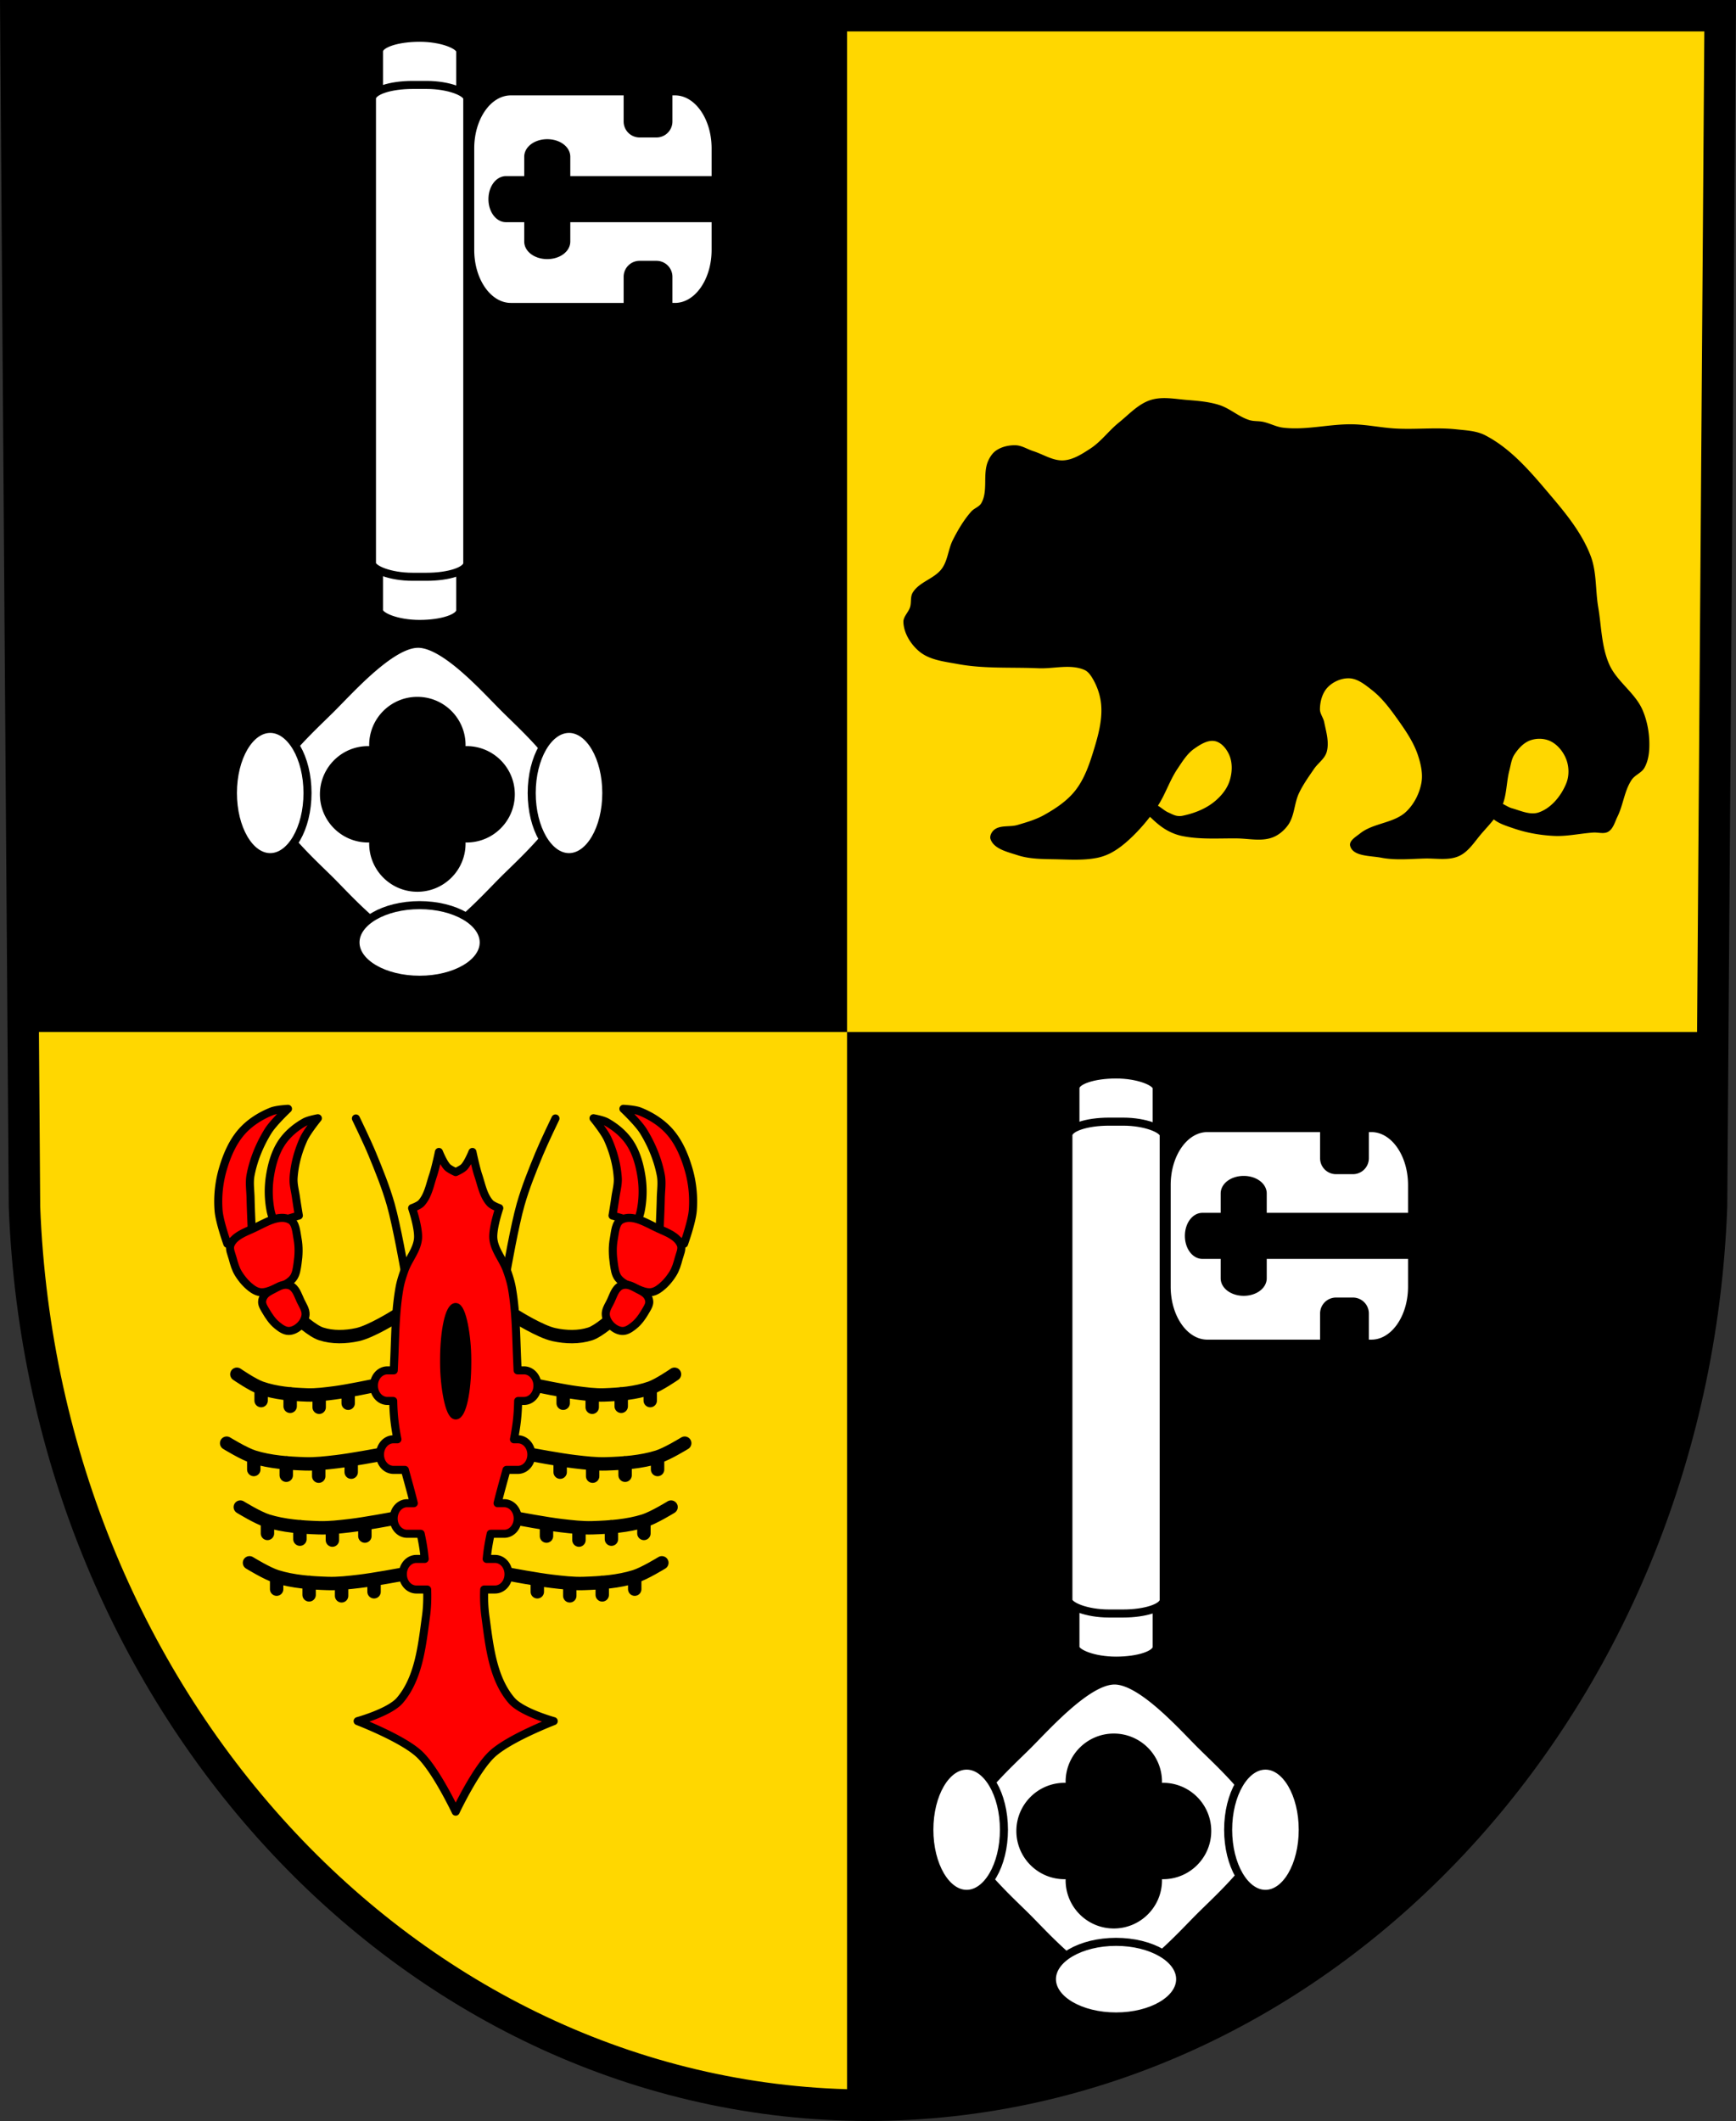 <svg xmlns="http://www.w3.org/2000/svg" width="647.693" height="791.22" viewBox="0 0 171.369 209.344"><rect x="0" y="0" width="171.369" height="209.344" fill="#333333" stroke="none"/><g transform="translate(10.45 -5.567)"><path style="fill:gold;fill-opacity:1;fill-rule:evenodd;stroke:none;stroke-width:3.104;stroke-opacity:1" d="m159.356 7.119-.853 117.58c-1.862 49.46-38.652 88.631-83.268 88.659-44.576-.06-81.38-39.246-83.268-88.659L-8.886 7.12h84.119Z"/><path style="fill:#000;fill-opacity:1;stroke:none;stroke-width:3;stroke-linecap:round;stroke-linejoin:round;stroke-miterlimit:4;stroke-dasharray:none;stroke-opacity:1" d="M5.91 5.867 8.656 384.37h306.871V5.867H5.91zM315.527 384.37v400.85c2.765.084 5.54.13 8.32.135 168.627-.105 307.674-148.155 314.712-335.088l.478-65.897h-323.51z" transform="matrix(.265 0 0 .265 -10.45 5.567)"/><path style="fill:#000;stroke:none;stroke-width:.265px;stroke-linecap:butt;stroke-linejoin:miter;stroke-opacity:1" d="M114.222 47.2c-.435-.09-.898-.037-1.324-.166-1.062-.322-1.921-1.15-2.978-1.49-1.01-.323-2.086-.413-3.144-.496-1.21-.095-2.485-.369-3.64 0-1.225.391-2.144 1.427-3.145 2.234-.987.797-1.748 1.874-2.813 2.565-.807.525-1.685 1.102-2.647 1.158-1.036.06-1.99-.594-2.979-.91-.581-.186-1.127-.559-1.737-.579-.655-.022-1.356.134-1.903.496-.377.25-.648.66-.827 1.076-.553 1.282.028 2.923-.662 4.137-.213.374-.707.505-.993.827-.74.836-1.315 1.817-1.82 2.813-.455.895-.49 1.997-1.076 2.813-.73 1.019-2.265 1.316-2.896 2.4-.239.411-.109.95-.248 1.406-.158.52-.683.947-.662 1.49.044 1.097.728 2.192 1.572 2.895 1.026.854 2.494.997 3.806 1.241 2.607.484 5.294.297 7.943.414 1.516.067 3.159-.441 4.55.165.322.14.56.446.745.745.504.816.835 1.774.91 2.73.118 1.505-.302 3.024-.745 4.468-.426 1.392-.918 2.828-1.82 3.971-.803 1.018-1.93 1.765-3.061 2.4-.822.461-1.743.727-2.648.992-.757.222-1.72-.022-2.316.497-.244.212-.44.606-.331.91.347.969 1.68 1.251 2.657 1.572 1.314.43 2.745.375 4.127.414 1.27.035 2.563.095 3.806-.166a5.156 5.156 0 0 0 1.49-.579c.732-.42 1.381-.982 1.985-1.572.896-.876 1.7-1.855 2.4-2.896.783-1.168 1.2-2.556 1.985-3.723.481-.715.949-1.491 1.655-1.986.6-.42 1.353-.904 2.068-.744.647.144 1.153.794 1.407 1.406.327.79.273 1.755 0 2.565-.277.82-.89 1.535-1.572 2.069-.875.685-1.973 1.098-3.062 1.323-.189.04-.39.037-.579 0-.291-.056-.555-.212-.827-.33-.588-.258-1.11-.958-1.738-.828-.287.06-.579.369-.579.662 0 .293.367.46.58.662.483.46.992.91 1.571 1.24.463.265.969.47 1.49.58 1.782.377 3.638.229 5.46.248 1.159.013 2.385.31 3.475-.083.628-.226 1.186-.696 1.572-1.24.64-.905.601-2.144 1.076-3.145.403-.85.958-1.622 1.489-2.399.389-.57 1.05-.992 1.241-1.655.276-.957-.048-2.002-.248-2.978-.088-.427-.416-.805-.414-1.241.004-.759.226-1.597.745-2.151.532-.569 1.373-.94 2.15-.91.839.032 1.574.642 2.235 1.158.985.77 1.755 1.795 2.482 2.813.81 1.136 1.631 2.315 2.068 3.64.287.87.498 1.83.331 2.73-.193 1.044-.722 2.08-1.49 2.814-1.212 1.159-3.235 1.108-4.55 2.15-.414.33-1.126.732-.986 1.242.289 1.05 1.986.952 3.055 1.158 1.408.272 2.868.121 4.302.083 1.133-.03 2.361.223 3.392-.248.958-.439 1.544-1.439 2.234-2.234.723-.834 1.531-1.643 1.986-2.648.5-1.104.438-2.385.744-3.557.14-.532.199-1.11.497-1.572.381-.591.91-1.17 1.572-1.407.623-.223 1.389-.205 1.986.083.721.349 1.292 1.069 1.572 1.82.269.724.285 1.599 0 2.317-.49 1.233-1.476 2.466-2.73 2.895-.846.29-1.788-.173-2.648-.413-.489-.137-.902-.538-1.407-.58-.367-.03-.899-.074-1.075.249-.197.36.144.85.413 1.158.552.632 1.441.885 2.234 1.158 1.274.44 2.626.677 3.971.745 1.3.065 2.591-.24 3.89-.33.495-.036 1.062.171 1.488-.084.5-.298.653-.967.91-1.489.576-1.166.679-2.562 1.407-3.64.317-.47.956-.67 1.241-1.159.357-.612.477-1.36.496-2.068.035-1.233-.176-2.506-.662-3.64-.737-1.725-2.563-2.83-3.309-4.55-.759-1.753-.757-3.744-1.076-5.627-.283-1.677-.139-3.458-.744-5.047-.822-2.159-2.313-4.029-3.806-5.791-1.943-2.293-3.946-4.749-6.619-6.123-.851-.437-1.861-.475-2.813-.579-2.002-.218-4.03.031-6.04-.083-1.383-.078-2.751-.377-4.136-.413-2.319-.06-4.647.604-6.95.33-.685-.08-1.31-.439-1.986-.579z"/><g transform="translate(250.394 100.625)"><path transform="matrix(.265 0 0 .265 -10.45 5.567)" d="M-529.756 246.193c-10.015.04-25.096 16.974-32.207 24.084-7.11 7.11-24.042 22.192-24.082 32.207-.04 10.016 16.769 24.963 23.822 32.016 7.054 7.053 22 23.863 32.016 23.822 10.015-.04 25.097-16.971 32.207-24.082 7.11-7.11 24.044-22.192 24.084-32.207.04-10.015-16.77-24.962-23.824-32.015-7.054-7.054-22-23.865-32.016-23.825zm-.224 21.266c9.085 0 16.45 7.365 16.45 16.451a16.428 16.428 0 0 1-.148 2.041c.679-.09 1.363-.139 2.047-.144 9.086 0 16.45 7.367 16.45 16.453-.002 9.084-7.366 16.448-16.45 16.449a16.36 16.36 0 0 1-2.04-.146c.09.678.137 1.36.142 2.044 0 9.086-7.366 16.452-16.451 16.452-9.086 0-16.452-7.366-16.452-16.452.007-.682.057-1.364.149-2.04-.679.09-1.362.137-2.047.142-9.084-.001-16.448-7.365-16.45-16.45 0-9.085 7.364-16.451 16.45-16.452.683.007 1.364.056 2.04.148a16.449 16.449 0 0 1-.142-2.045c0-9.086 7.366-16.451 16.452-16.451z" style="fill:#fff;fill-opacity:1;stroke:#000;stroke-width:3;stroke-linecap:round;stroke-linejoin:round;stroke-miterlimit:4;stroke-dasharray:none;stroke-opacity:1"/><path d="M-165.421 79.21c-2.033 0-3.682 2.833-3.682 6.33 0 3.495 1.649 6.329 3.682 6.328 2.033 0 3.681-2.833 3.681-6.329 0-3.495-1.648-6.329-3.681-6.33zm29.495 0c-2.033 0-3.682 2.833-3.682 6.33 0 3.495 1.649 6.329 3.682 6.328 2.034 0 3.682-2.833 3.682-6.329 0-3.495-1.648-6.329-3.682-6.33zm-14.748 17.395c-3.495 0-6.33 1.649-6.329 3.682 0 2.033 2.834 3.682 6.33 3.681 3.495 0 6.328-1.648 6.329-3.68 0-2.034-2.834-3.683-6.33-3.683z" style="fill:#fff;fill-opacity:1;stroke:#000;stroke-width:.794;stroke-linecap:round;stroke-linejoin:round;stroke-miterlimit:4;stroke-dasharray:none;stroke-opacity:1"/><rect ry="1.341" rx="4.009" y="10.994" x="-154.683" height="57.857" width="8.018" style="fill:#fff;fill-opacity:1;stroke:#000;stroke-width:.794;stroke-linecap:round;stroke-linejoin:round;stroke-miterlimit:4;stroke-dasharray:none;stroke-opacity:1"/><rect ry="1.341" rx="4.009" y="15.65" x="-155.378" height="48.546" width="9.41" style="fill:#fff;fill-opacity:1;stroke:#000;stroke-width:.794;stroke-linecap:round;stroke-linejoin:round;stroke-miterlimit:4;stroke-dasharray:none;stroke-opacity:1"/><path transform="matrix(.265 0 0 .265 -10.45 5.567)" d="M-495.143 40.441c-8.394 0-15.152 9.478-15.152 21.25v37.797c0 11.772 6.758 21.25 15.152 21.25h43.502v-11.226a4.44 4.44 0 0 1 4.45-4.45h6.271a4.44 4.44 0 0 1 4.45 4.45v11.226h2.443c8.394 0 15.152-9.478 15.152-21.25v-11.82h-55.639v8.715c0 2.792-3.158 5.039-7.08 5.039s-7.078-2.247-7.078-5.04v-8.714h-8.29c-2.793 0-5.04-3.156-5.04-7.078s2.247-7.078 5.04-7.078h8.29v-8.715c0-2.792 3.156-5.04 7.078-5.04s7.08 2.248 7.08 5.04v8.715h55.639v-11.82c0-11.773-6.758-21.25-15.152-21.25h-2.444v11.224a4.44 4.44 0 0 1-4.449 4.45h-6.271a4.44 4.44 0 0 1-4.45-4.45V40.441z" style="fill:#fff;fill-opacity:1;stroke:#000;stroke-width:3;stroke-linecap:round;stroke-linejoin:round;stroke-miterlimit:4;stroke-dasharray:none;stroke-opacity:1"/></g><g transform="translate(181.645 -1.7)"><path transform="matrix(.265 0 0 .265 -10.45 5.567)" d="M-529.756 246.193c-10.015.04-25.096 16.974-32.207 24.084-7.11 7.11-24.042 22.192-24.082 32.207-.04 10.016 16.769 24.963 23.822 32.016 7.054 7.053 22 23.863 32.016 23.822 10.015-.04 25.097-16.971 32.207-24.082 7.11-7.11 24.044-22.192 24.084-32.207.04-10.015-16.77-24.962-23.824-32.015-7.054-7.054-22-23.865-32.016-23.825zm-.224 21.266c9.085 0 16.45 7.365 16.45 16.451a16.428 16.428 0 0 1-.148 2.041c.679-.09 1.363-.139 2.047-.144 9.086 0 16.45 7.367 16.45 16.453-.002 9.084-7.366 16.448-16.45 16.449a16.36 16.36 0 0 1-2.04-.146c.09.678.137 1.36.142 2.044 0 9.086-7.366 16.452-16.451 16.452-9.086 0-16.452-7.366-16.452-16.452.007-.682.057-1.364.149-2.04-.679.09-1.362.137-2.047.142-9.084-.001-16.448-7.365-16.45-16.45 0-9.085 7.364-16.451 16.45-16.452.683.007 1.364.056 2.04.148a16.449 16.449 0 0 1-.142-2.045c0-9.086 7.366-16.451 16.452-16.451z" style="fill:#fff;fill-opacity:1;stroke:#000;stroke-width:3;stroke-linecap:round;stroke-linejoin:round;stroke-miterlimit:4;stroke-dasharray:none;stroke-opacity:1"/><path d="M-165.421 79.21c-2.033 0-3.682 2.833-3.682 6.33 0 3.495 1.649 6.329 3.682 6.328 2.033 0 3.681-2.833 3.681-6.329 0-3.495-1.648-6.329-3.681-6.33zm29.495 0c-2.033 0-3.682 2.833-3.682 6.33 0 3.495 1.649 6.329 3.682 6.328 2.034 0 3.682-2.833 3.682-6.329 0-3.495-1.648-6.329-3.682-6.33zm-14.748 17.395c-3.495 0-6.33 1.649-6.329 3.682 0 2.033 2.834 3.682 6.33 3.681 3.495 0 6.328-1.648 6.329-3.68 0-2.034-2.834-3.683-6.33-3.683z" style="fill:#fff;fill-opacity:1;stroke:#000;stroke-width:.794;stroke-linecap:round;stroke-linejoin:round;stroke-miterlimit:4;stroke-dasharray:none;stroke-opacity:1"/><rect ry="1.341" rx="4.009" y="10.994" x="-154.683" height="57.857" width="8.018" style="fill:#fff;fill-opacity:1;stroke:#000;stroke-width:.794;stroke-linecap:round;stroke-linejoin:round;stroke-miterlimit:4;stroke-dasharray:none;stroke-opacity:1"/><rect ry="1.341" rx="4.009" y="15.65" x="-155.378" height="48.546" width="9.41" style="fill:#fff;fill-opacity:1;stroke:#000;stroke-width:.794;stroke-linecap:round;stroke-linejoin:round;stroke-miterlimit:4;stroke-dasharray:none;stroke-opacity:1"/><path transform="matrix(.265 0 0 .265 -10.45 5.567)" d="M-495.143 40.441c-8.394 0-15.152 9.478-15.152 21.25v37.797c0 11.772 6.758 21.25 15.152 21.25h43.502v-11.226a4.44 4.44 0 0 1 4.45-4.45h6.271a4.44 4.44 0 0 1 4.45 4.45v11.226h2.443c8.394 0 15.152-9.478 15.152-21.25v-11.82h-55.639v8.715c0 2.792-3.158 5.039-7.08 5.039s-7.078-2.247-7.078-5.04v-8.714h-8.29c-2.793 0-5.04-3.156-5.04-7.078s2.247-7.078 5.04-7.078h8.29v-8.715c0-2.792 3.156-5.04 7.078-5.04s7.08 2.248 7.08 5.04v8.715h55.639v-11.82c0-11.773-6.758-21.25-15.152-21.25h-2.444v11.224a4.44 4.44 0 0 1-4.449 4.45h-6.271a4.44 4.44 0 0 1-4.45-4.45V40.441z" style="fill:#fff;fill-opacity:1;stroke:#000;stroke-width:3;stroke-linecap:round;stroke-linejoin:round;stroke-miterlimit:4;stroke-dasharray:none;stroke-opacity:1"/></g><path style="fill:none;fill-rule:evenodd;stroke:#000;stroke-width:3.104;stroke-opacity:1" d="m159.356 7.119-.853 117.58c-1.862 49.46-38.652 88.631-83.268 88.659-44.576-.06-81.38-39.246-83.268-88.659L-8.886 7.12h84.119Z"/><path style="fill:none;stroke:#000;stroke-width:1.323;stroke-linecap:round;stroke-linejoin:miter;stroke-miterlimit:4;stroke-dasharray:none;stroke-opacity:1" d="M28.41 155.444s-2.853.535-4.294.702c-1.03.12-2.068.246-3.104.213-1.701-.056-3.435-.175-5.06-.68-.957-.298-2.68-1.361-2.68-1.361M15.952 155.678v1.24M19.157 156.243v1.24M22.363 156.336v1.24M25.568 155.939v1.24M29.317 160.944s-2.853.535-4.294.701c-1.03.12-2.068.247-3.104.213-1.701-.055-3.436-.174-5.06-.68-.957-.298-2.68-1.361-2.68-1.361M16.859 161.178v1.24M20.064 161.742v1.24M23.27 161.836v1.24M26.475 161.438v1.24M27.06 149.136s-2.853.535-4.294.702c-1.03.12-2.067.246-3.104.213-1.7-.056-3.435-.175-5.06-.68-.956-.298-2.679-1.361-2.679-1.361M14.602 149.37v1.24M17.808 149.935v1.24M21.013 150.028v1.24M24.219 149.63v1.24M26.46 142.333s-2.55.535-3.837.702c-.92.119-1.848.246-2.774.212-1.52-.055-3.07-.174-4.522-.68-.855-.298-2.394-1.36-2.394-1.36M15.327 142.567v1.24M18.192 143.131v1.24M21.056 143.225v1.24M23.921 142.827v1.24M40.655 155.444s2.854.535 4.294.702c1.03.12 2.068.246 3.104.213 1.701-.056 3.436-.175 5.06-.68.957-.298 2.68-1.361 2.68-1.361M53.114 155.678v1.24M49.908 156.243v1.24M46.702 156.336v1.24M43.497 155.939v1.24M39.748 160.944s2.854.535 4.294.701c1.03.12 2.068.247 3.105.213 1.7-.055 3.435-.174 5.06-.68.956-.298 2.678-1.361 2.678-1.361M52.207 161.178v1.24M49 161.742v1.24M45.795 161.836v1.24M42.59 161.438v1.24M42.004 149.136s2.854.535 4.295.702c1.03.12 2.067.246 3.104.213 1.7-.056 3.435-.175 5.06-.68.956-.298 2.679-1.361 2.679-1.361M54.463 149.37v1.24M51.257 149.935v1.24M48.052 150.028v1.24M44.846 149.63v1.24M42.604 142.333s2.55.535 3.838.702c.92.119 1.848.246 2.774.212 1.52-.055 3.07-.174 4.522-.68.855-.298 2.394-1.36 2.394-1.36M53.738 142.567v1.24M50.873 143.131v1.24M48.009 143.225v1.24M45.144 142.827v1.24"/><path style="fill:none;stroke:#000;stroke-width:.794;stroke-linecap:round;stroke-linejoin:miter;stroke-miterlimit:4;stroke-dasharray:none;stroke-opacity:1" d="M29.486 130.932s-.769-4.393-1.364-6.48c-.497-1.74-1.163-3.372-1.829-4.99-.496-1.204-1.61-3.503-1.61-3.503M39.58 130.932s.768-4.393 1.363-6.48c.497-1.74 1.163-3.372 1.83-4.99.495-1.204 1.609-3.503 1.609-3.503"/><path style="fill:none;stroke:#000;stroke-width:1.323;stroke-linecap:round;stroke-linejoin:round;stroke-miterlimit:4;stroke-dasharray:none;stroke-opacity:1" d="M18.955 135.632s1.408 1.303 2.293 1.59c1.137.368 2.416.326 3.584.073 1.356-.294 3.752-1.802 3.752-1.802"/><path style="fill:red;fill-opacity:1;stroke:#000;stroke-width:.794;stroke-linecap:round;stroke-linejoin:round;stroke-miterlimit:4;stroke-dasharray:none;stroke-opacity:1" d="M17.977 115.007s-1.097.051-1.6.25c-1.12.443-2.198 1.126-2.995 2.04-.903 1.037-1.462 2.377-1.846 3.704a11.462 11.462 0 0 0-.41 4.038c.087 1.13.861 3.288.861 3.288l2.42-1.29s-.102-2.136-.122-3.205c-.015-.763-.144-1.54 0-2.29.292-1.527.908-3.01 1.723-4.329.52-.84 1.97-2.206 1.97-2.206zm2.95.932s-.905.162-1.302.383c-.884.493-1.709 1.182-2.276 2.035-.643.968-.97 2.152-1.153 3.308a9.806 9.806 0 0 0 .073 3.431c.065.325.213.743.375 1.152l2.407-.703a86.467 86.467 0 0 1-.285-1.803c-.09-.639-.276-1.277-.234-1.92.086-1.314.446-2.625.987-3.819.345-.761 1.408-2.064 1.408-2.064z"/><path style="fill:red;fill-opacity:1;stroke:#000;stroke-width:.794;stroke-linecap:butt;stroke-linejoin:round;stroke-miterlimit:4;stroke-dasharray:none;stroke-opacity:1" d="M16.554 132.814c-.397.156-.818.326-1.244.3-.276-.017-.548-.137-.78-.291-.58-.39-1.063-.943-1.435-1.54-.283-.453-.438-.981-.574-1.499-.118-.447-.385-.948-.206-1.374.355-.842 1.392-1.206 2.216-1.581 1.14-.52 2.542-1.46 3.651-.874.588.31.613 1.212.739 1.873.152.804.122 1.646 0 2.456-.076.503-.134 1.062-.451 1.456-.462.573-1.236.807-1.916 1.074z"/><path style="fill:red;fill-opacity:1;stroke:#000;stroke-width:.794;stroke-linecap:butt;stroke-linejoin:round;stroke-miterlimit:4;stroke-dasharray:none;stroke-opacity:1" d="M19.16 136.419c-.298.288-.714.522-1.126.515-.42-.006-.805-.293-1.132-.559-.472-.384-.824-.913-1.131-1.442-.154-.265-.342-.546-.348-.854-.005-.23.093-.466.232-.647.222-.29.577-.45.899-.618.367-.193.748-.426 1.16-.442.242-.009.506.056.697.206.418.329.584.9.812 1.384.204.434.521.873.493 1.354-.024.412-.26.818-.556 1.103z"/><path style="fill:none;stroke:#000;stroke-width:1.323;stroke-linecap:round;stroke-linejoin:round;stroke-miterlimit:4;stroke-dasharray:none;stroke-opacity:1" d="M50.11 135.632s-1.408 1.303-2.293 1.59c-1.137.368-2.416.326-3.584.073-1.356-.294-3.752-1.802-3.752-1.802"/><path d="M51.088 115.007s1.097.051 1.6.25c1.12.443 2.199 1.126 2.995 2.04.903 1.037 1.462 2.377 1.846 3.704.376 1.299.515 2.689.41 4.038-.087 1.13-.861 3.288-.861 3.288l-2.42-1.29s.102-2.136.122-3.205c.015-.763.144-1.54 0-2.29-.292-1.527-.908-3.01-1.723-4.329-.52-.84-1.969-2.206-1.969-2.206zm-2.95.932s.906.162 1.302.383c.884.493 1.709 1.182 2.276 2.035.643.968.97 2.152 1.153 3.308a9.806 9.806 0 0 1-.073 3.431c-.065.325-.213.743-.375 1.152l-2.407-.703c.098-.59.213-1.298.285-1.803.09-.639.276-1.277.234-1.92-.086-1.314-.446-2.625-.987-3.819-.344-.761-1.408-2.064-1.408-2.064z" style="fill:red;fill-opacity:1;stroke:#000;stroke-width:.794;stroke-linecap:round;stroke-linejoin:round;stroke-miterlimit:4;stroke-dasharray:none;stroke-opacity:1"/><path d="M52.511 132.814c.398.156.818.326 1.244.3.276-.017.548-.137.78-.291.58-.39 1.063-.943 1.435-1.54.283-.453.438-.981.575-1.499.117-.447.384-.948.205-1.374-.355-.842-1.392-1.206-2.216-1.581-1.14-.52-2.542-1.46-3.651-.874-.588.31-.613 1.212-.739 1.873-.152.804-.122 1.646 0 2.456.076.503.134 1.062.452 1.456.461.573 1.235.807 1.915 1.074z" style="fill:red;fill-opacity:1;stroke:#000;stroke-width:.794;stroke-linecap:butt;stroke-linejoin:round;stroke-miterlimit:4;stroke-dasharray:none;stroke-opacity:1"/><path d="M49.905 136.419c.298.288.715.522 1.127.515.419-.006.804-.293 1.131-.559.472-.384.824-.913 1.131-1.442.154-.265.342-.546.348-.854a1.068 1.068 0 0 0-.232-.647c-.222-.29-.577-.45-.899-.618-.367-.193-.748-.426-1.16-.442a1.084 1.084 0 0 0-.697.206c-.418.329-.584.9-.812 1.384-.204.434-.521.873-.493 1.354.024.412.261.818.556 1.103z" style="fill:red;fill-opacity:1;stroke:#000;stroke-width:.794;stroke-linecap:butt;stroke-linejoin:round;stroke-miterlimit:4;stroke-dasharray:none;stroke-opacity:1"/><path style="fill:red;fill-opacity:1;stroke:#000;stroke-width:.794;stroke-linecap:round;stroke-linejoin:round;stroke-miterlimit:4;stroke-dasharray:none;stroke-opacity:1" d="M32.878 119.267s-.327 1.562-.58 2.317c-.313.937-.494 1.998-1.157 2.73-.233.256-.91.496-.91.496s.693 2.03.578 3.062c-.122 1.105-.949 2.014-1.323 3.061-.203.567-.39 1.145-.497 1.737-.38 2.124-.413 4.298-.496 6.454-.022.565-.048 1.132-.073 1.7h-.626c-.738 0-1.333.673-1.333 1.509 0 .836.595 1.51 1.333 1.51h.573c.014.663.05 1.324.126 1.983.07.605.17 1.204.289 1.8h-.388c-.738 0-1.333.674-1.333 1.51 0 .837.595 1.51 1.333 1.51h1.124c.299 1.095.61 2.188.88 3.289h-.654c-.739 0-1.334.673-1.334 1.51 0 .835.595 1.509 1.334 1.509h1.335c.144.676.27 1.355.347 2.041.017.146.031.293.047.44h-.822c-.74 0-1.334.672-1.334 1.509 0 .836.595 1.51 1.334 1.51h1.066c.028.869.007 1.737-.11 2.596-.393 2.887-.694 6.135-2.588 8.35-1.005 1.175-4.166 2.045-4.166 2.045s4.394 1.686 6.077 3.25c1.644 1.527 3.603 5.685 3.603 5.685s1.958-4.159 3.602-5.686c1.684-1.563 6.078-3.249 6.078-3.249s-3.161-.87-4.167-2.046c-1.894-2.214-2.194-5.462-2.588-8.35a15.556 15.556 0 0 1-.11-2.596h1.066c.74 0 1.334-.673 1.334-1.51 0-.836-.595-1.509-1.334-1.509h-.822c.016-.146.03-.293.047-.439.077-.686.203-1.365.347-2.041h1.335c.74 0 1.334-.674 1.334-1.51s-.595-1.51-1.334-1.51h-.654c.27-1.1.582-2.193.88-3.288h1.124c.738 0 1.333-.673 1.333-1.51 0-.836-.595-1.51-1.333-1.51h-.387c.119-.596.218-1.195.289-1.8.076-.659.111-1.32.126-1.983h.572c.738 0 1.333-.674 1.333-1.51s-.595-1.51-1.333-1.51h-.626c-.024-.567-.05-1.134-.072-1.7-.083-2.155-.116-4.329-.497-6.453-.106-.592-.294-1.17-.497-1.737-.374-1.047-1.2-1.956-1.323-3.061-.115-1.032.58-3.062.58-3.062s-.68-.24-.911-.496c-.664-.732-.845-1.793-1.158-2.73-.253-.755-.58-2.317-.58-2.317s-.432 1.081-.827 1.49c-.224.23-.827.496-.827.496s-.604-.265-.828-.497c-.395-.408-.827-1.489-.827-1.489z"/><rect style="fill:#000;fill-opacity:1;stroke:#000;stroke-width:.794;stroke-linecap:round;stroke-linejoin:round;stroke-miterlimit:4;stroke-dasharray:none;stroke-opacity:1" width="2.285" height="10.704" x="33.39" y="134.571" rx="1.333" ry="5.191"/></g></svg>